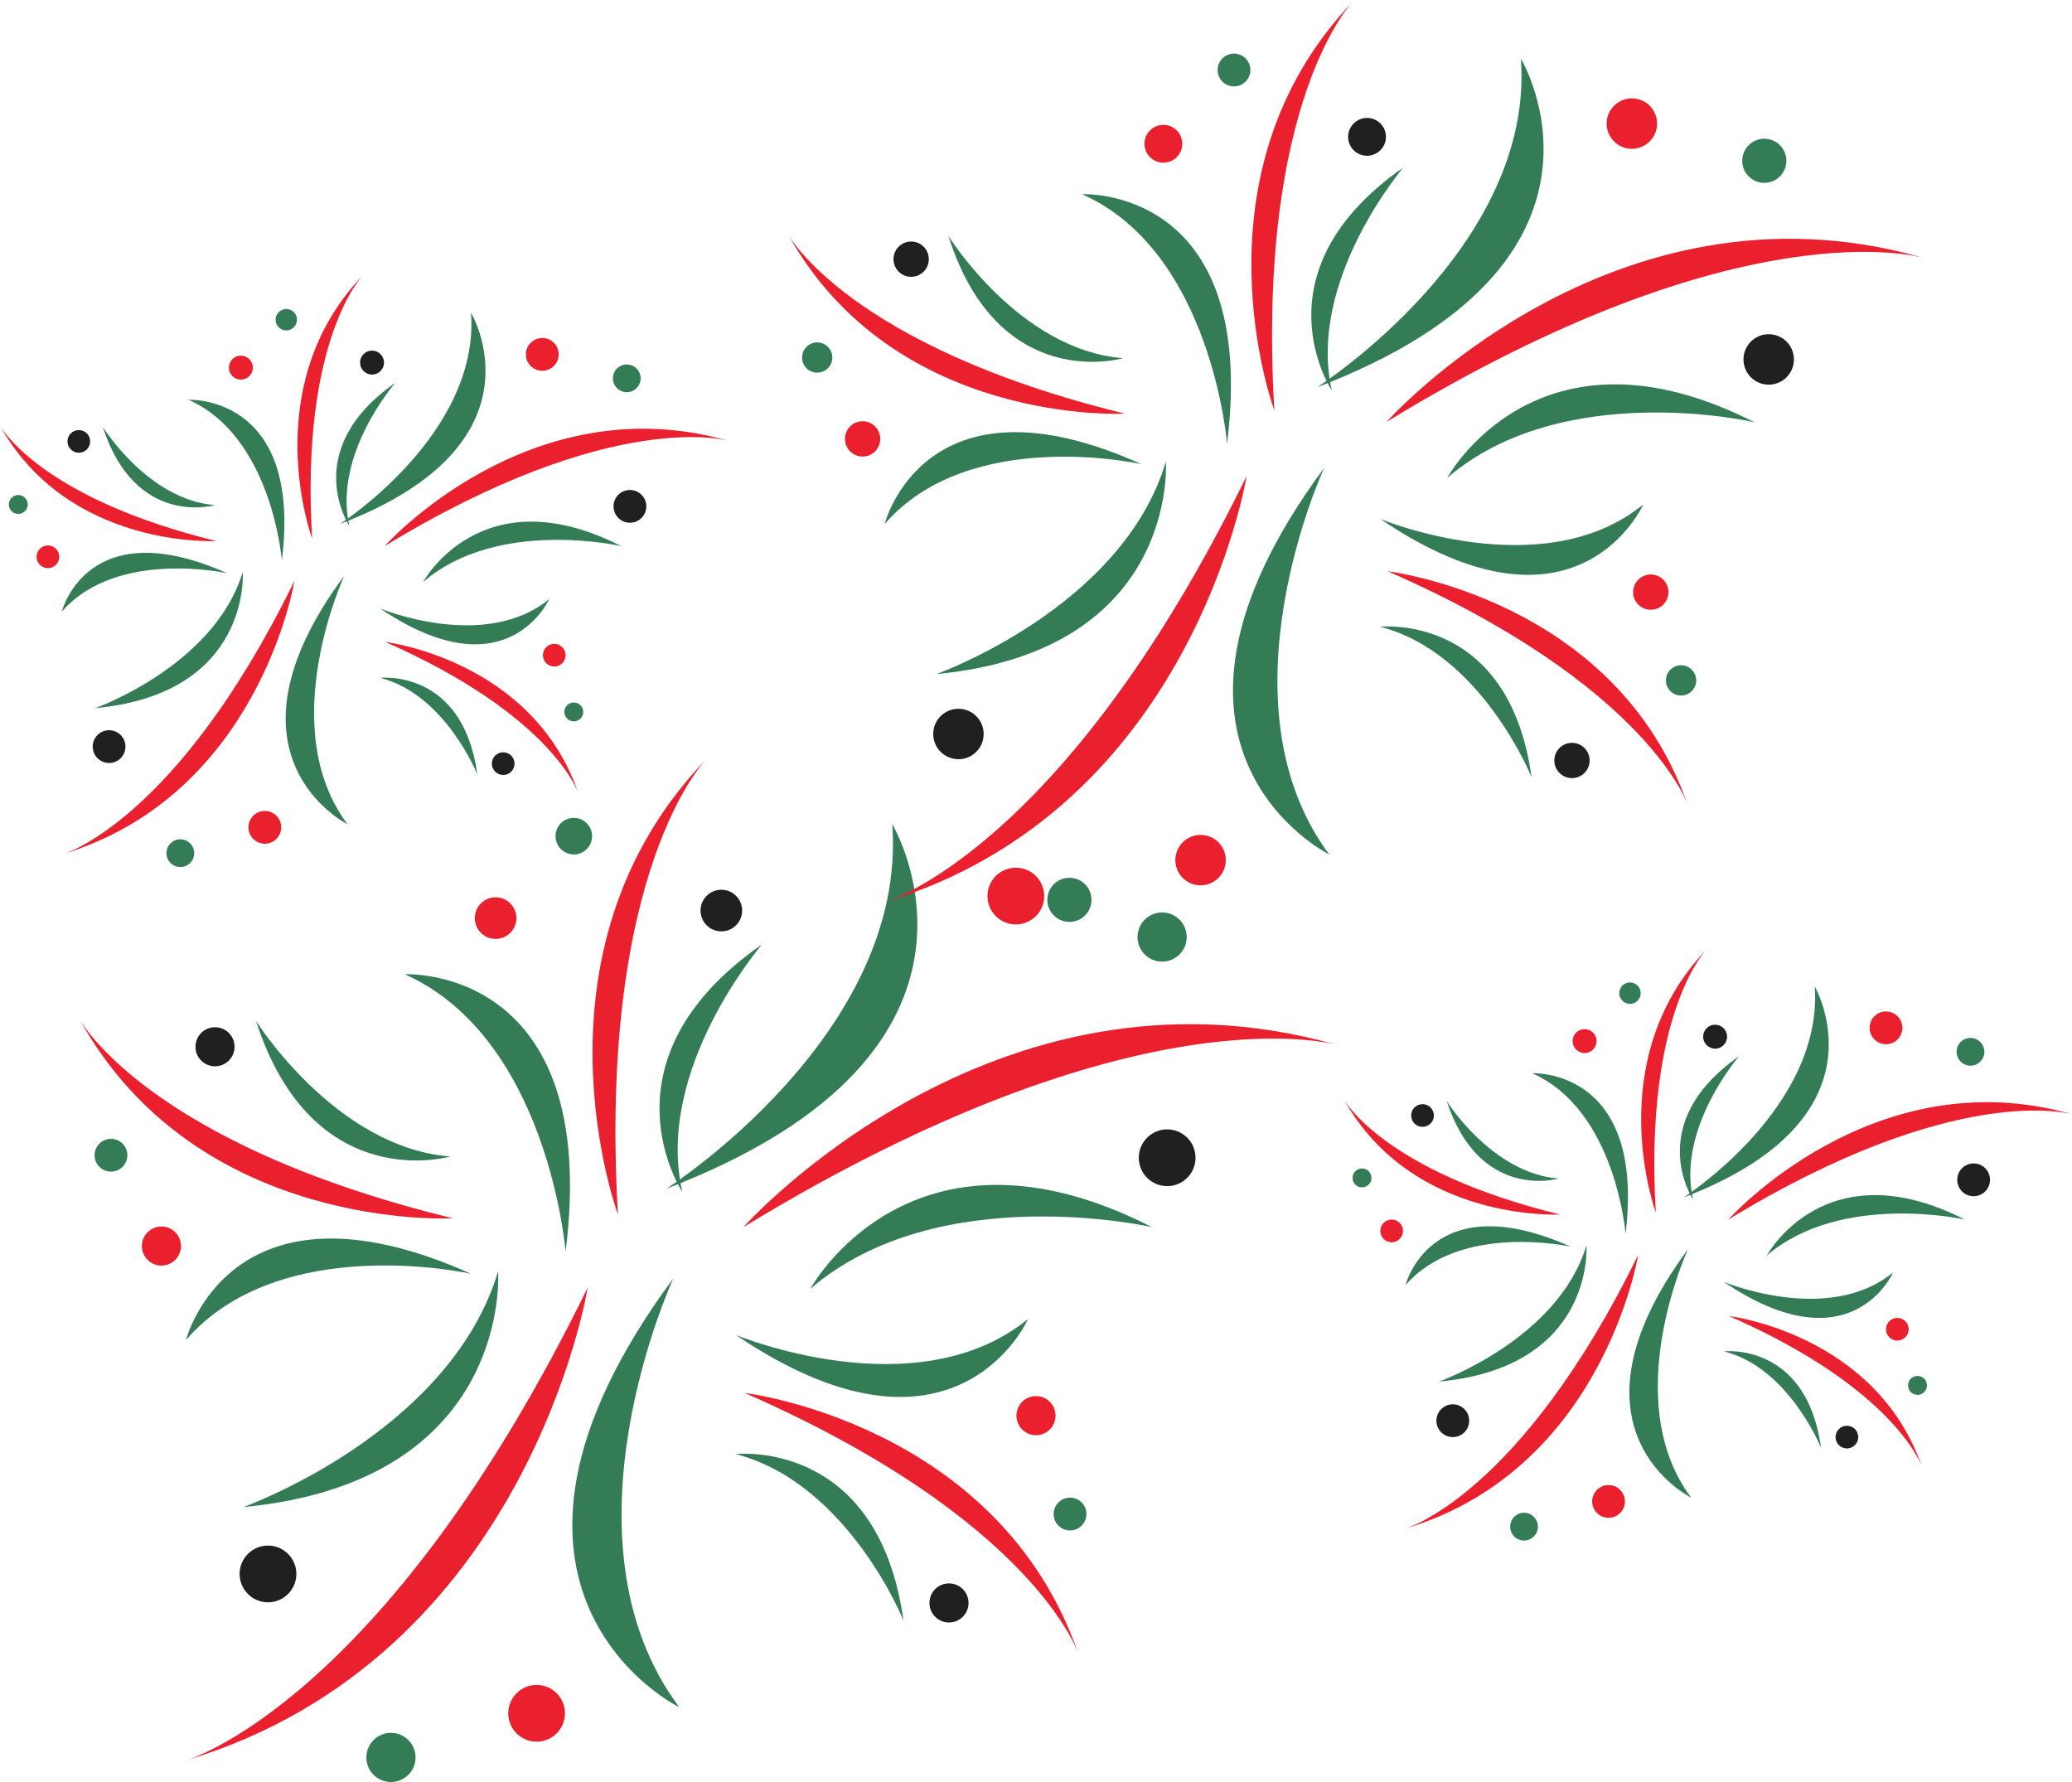 <?xml version="1.0" encoding="UTF-8"?>
<!DOCTYPE svg PUBLIC '-//W3C//DTD SVG 1.0//EN'
          'http://www.w3.org/TR/2001/REC-SVG-20010904/DTD/svg10.dtd'>
<svg height="282.6" preserveAspectRatio="xMidYMid meet" version="1.0" viewBox="112.0 98.3 328.6 282.6" width="328.6" xmlns="http://www.w3.org/2000/svg" xmlns:xlink="http://www.w3.org/1999/xlink" zoomAndPan="magnify"
><g
  ><g
    ><g id="change1_21"
      ><path d="M229.9,292.9c0,0,39.5-44.4,94.1-28.9C324,264,292.6,254.7,229.9,292.9z" fill="#EA202E"
      /></g
      ><g id="change2_31"
      ><path d="M217.7,286.8c0,0,38.3-24.4,35.8-57.8C253.5,229,275.1,264.8,217.7,286.8z" fill="#337C56"
      /></g
      ><g id="change1_22"
      ><circle cx="273.1" cy="240.4" fill="#EA202E" r="4.5"
      /></g
      ><g id="change3_11"
      ><circle cx="297.1" cy="281.9" fill="#20201F" r="4.5"
      /></g
      ><g id="change2_32"
      ><circle cx="296.3" cy="246.9" fill="#337C56" r="3.9"
      /></g
      ><g id="change2_33"
      ><path d="M240.5,302.7c0,0,15.9-29.3,54.2-9.8C294.7,292.9,260.8,285.2,240.5,302.7z" fill="#337C56"
      /></g
    ></g
    ><g
    ><g id="change1_5"
      ><path d="M210,290.9c0,0-15.4-41.7,14-72.2C224,218.7,206.8,236.1,210,290.9z" fill="#EA202E"
      /></g
      ><g id="change2_7"
      ><path d="M201.7,296.8c0,0-2.7-33.8-25.5-44C176.2,252.8,207.4,251.2,201.7,296.8z" fill="#337C56"
      /></g
      ><g id="change1_6"
      ><circle cx="190.6" cy="243.9" fill="#EA202E" r="3.3"
      /></g
      ><g id="change3_3"
      ><circle cx="226.4" cy="242.7" fill="#20201F" r="3.3"
      /></g
      ><g id="change2_8"
      ><circle cx="203" cy="230.9" fill="#337C56" r="2.9"
      /></g
      ><g id="change2_9"
      ><path d="M220.2,287.3c0,0-13.8-20.8,12.6-39.2C232.8,248.2,215.8,267.8,220.2,287.3z" fill="#337C56"
      /></g
    ></g
    ><g
    ><g id="change1_11"
      ><path d="M205.2,302.5c0,0-9.4,58.7-63.8,75C141.5,377.5,172.9,368.5,205.2,302.5z" fill="#EA202E"
      /></g
      ><g id="change2_16"
      ><path d="M218.8,301c0,0-19.1,41.2,0.9,68C219.7,369.1,182.2,350.5,218.8,301z" fill="#337C56"
      /></g
      ><g id="change1_12"
      ><circle cx="197.1" cy="370" fill="#EA202E" r="4.5"
      /></g
      ><g id="change3_6"
      ><circle cx="154.5" cy="347.9" fill="#20201F" r="4.5"
      /></g
      ><g id="change2_17"
      ><circle cx="174" cy="377" fill="#337C56" r="3.9"
      /></g
      ><g id="change2_18"
      ><path d="M191,299.9c0,0,2.4,33.3-40.4,37.4C150.6,337.3,183.3,325.6,191,299.9z" fill="#337C56"
      /></g
    ></g
    ><g
    ><g id="change1_39"
      ><path d="M230.1,319.2c0,0,40.2,4.8,52.9,41.3C283,360.5,276,339.3,230.1,319.2z" fill="#EA202E"
      /></g
      ><g id="change2_58"
      ><path d="M228.7,310c0,0,28.6,11.9,46.3-2.5C275.1,307.5,263.4,333.5,228.7,310z" fill="#337C56"
      /></g
      ><g id="change1_40"
      ><circle cx="276.3" cy="322.8" fill="#EA202E" r="3.1"
      /></g
      ><g id="change3_20"
      ><circle cx="262.5" cy="352.5" fill="#20201F" r="3.1"
      /></g
      ><g id="change2_59"
      ><circle cx="281.7" cy="338.4" fill="#337C56" r="2.6"
      /></g
      ><g id="change2_60"
      ><path d="M228.7,328.9c0,0,22.6-2.6,26.6,26.5C255.4,355.4,246.5,333.5,228.7,328.9z" fill="#337C56"
      /></g
    ></g
    ><g
    ><g id="change1_31"
      ><path d="M183.8,291.5c0,0-40.5,2.3-59.2-31.6C124.6,259.9,135.1,279.6,183.8,291.5z" fill="#EA202E"
      /></g
      ><g id="change2_46"
      ><path d="M186.7,300.3c0,0-30.2-6.8-45.2,10.5C141.5,310.8,148.5,283.2,186.7,300.3z" fill="#337C56"
      /></g
      ><g id="change1_32"
      ><circle cx="137.6" cy="295.9" fill="#EA202E" r="3.1"
      /></g
      ><g id="change3_16"
      ><circle cx="146.1" cy="264.3" fill="#20201F" r="3.1"
      /></g
      ><g id="change2_47"
      ><circle cx="129.6" cy="281.5" fill="#337C56" r="2.6"
      /></g
      ><g id="change2_48"
      ><path d="M183.4,281.7c0,0-21.8,6.4-30.8-21.5C152.6,260.2,165.2,280.3,183.4,281.7z" fill="#337C56"
      /></g
    ></g
  ></g
  ><g
  ><g
    ><g id="change1_13"
      ><path d="M173,184.9c0,0,22.9-25.7,54.5-16.7C227.5,168.2,209.3,162.8,173,184.9z" fill="#EA202E"
      /></g
      ><g id="change2_19"
      ><path d="M165.9,181.4c0,0,22.2-14.2,20.8-33.5C186.7,147.9,199.2,168.7,165.9,181.4z" fill="#337C56"
      /></g
      ><g id="change1_14"
      ><circle cx="198" cy="154.5" fill="#EA202E" r="2.6"
      /></g
      ><g id="change3_7"
      ><circle cx="211.9" cy="178.6" fill="#20201F" r="2.6"
      /></g
      ><g id="change2_20"
      ><circle cx="211.4" cy="158.3" fill="#337C56" r="2.2"
      /></g
      ><g id="change2_21"
      ><path d="M179.1,190.6c0,0,9.2-17,31.4-5.7C210.5,184.9,190.9,180.4,179.1,190.6z" fill="#337C56"
      /></g
    ></g
    ><g
    ><g id="change1_9"
      ><path d="M161.5,183.7c0,0-8.9-24.1,8.1-41.8C169.6,141.9,159.6,152,161.5,183.7z" fill="#EA202E"
      /></g
      ><g id="change2_13"
      ><path d="M156.7,187.2c0,0-1.5-19.6-14.8-25.5C141.9,161.7,160,160.8,156.7,187.2z" fill="#337C56"
      /></g
      ><g id="change1_10"
      ><circle cx="150.2" cy="156.6" fill="#EA202E" r="1.9"
      /></g
      ><g id="change3_5"
      ><circle cx="171" cy="155.8" fill="#20201F" r="1.9"
      /></g
      ><g id="change2_14"
      ><circle cx="157.4" cy="149" fill="#337C56" r="1.7"
      /></g
      ><g id="change2_15"
      ><path d="M167.4,181.7c0,0-8-12,7.3-22.7C174.7,159,164.8,170.3,167.4,181.7z" fill="#337C56"
      /></g
    ></g
    ><g
    ><g id="change1_35"
      ><path d="M158.7,190.4c0,0-5.5,34-36.9,43.4C121.8,233.9,140,228.7,158.7,190.4z" fill="#EA202E"
      /></g
      ><g id="change2_52"
      ><path d="M166.6,189.6c0,0-11.1,23.9,0.5,39.4C167.1,229,145.4,218.2,166.6,189.6z" fill="#337C56"
      /></g
      ><g id="change1_36"
      ><circle cx="154" cy="229.5" fill="#EA202E" r="2.6"
      /></g
      ><g id="change3_18"
      ><circle cx="129.3" cy="216.7" fill="#20201F" r="2.6"
      /></g
      ><g id="change2_53"
      ><circle cx="140.6" cy="233.6" fill="#337C56" r="2.2"
      /></g
      ><g id="change2_54"
      ><path d="M150.5,189c0,0,1.4,19.3-23.4,21.6C127.1,210.6,146,203.9,150.5,189z" fill="#337C56"
      /></g
    ></g
    ><g
    ><g id="change1_33"
      ><path d="M173.1,200.1c0,0,23.3,2.8,30.6,23.9C203.7,224.1,199.7,211.8,173.1,200.1z" fill="#EA202E"
      /></g
      ><g id="change2_49"
      ><path d="M172.3,194.8c0,0,16.6,6.9,26.8-1.5C199.1,193.3,192.4,208.4,172.3,194.8z" fill="#337C56"
      /></g
      ><g id="change1_34"
      ><circle cx="199.9" cy="202.2" fill="#EA202E" r="1.8"
      /></g
      ><g id="change3_17"
      ><circle cx="191.8" cy="219.4" fill="#20201F" r="1.8"
      /></g
      ><g id="change2_50"
      ><circle cx="203" cy="211.2" fill="#337C56" r="1.5"
      /></g
      ><g id="change2_51"
      ><path d="M172.3,205.8c0,0,13.1-1.5,15.4,15.3C187.7,221.1,182.6,208.4,172.3,205.8z" fill="#337C56"
      /></g
    ></g
    ><g
    ><g id="change1_19"
      ><path d="M146.3,184.1c0,0-23.4,1.3-34.3-18.3C112,165.8,118.1,177.2,146.3,184.1z" fill="#EA202E"
      /></g
      ><g id="change2_28"
      ><path d="M148,189.2c0,0-17.5-3.9-26.2,6.1C121.8,195.3,125.8,179.3,148,189.2z" fill="#337C56"
      /></g
      ><g id="change1_20"
      ><circle cx="119.6" cy="186.6" fill="#EA202E" r="1.8"
      /></g
      ><g id="change3_10"
      ><circle cx="124.5" cy="168.3" fill="#20201F" r="1.8"
      /></g
      ><g id="change2_29"
      ><circle cx="114.9" cy="178.3" fill="#337C56" r="1.5"
      /></g
      ><g id="change2_30"
      ><path d="M146.1,178.4c0,0-12.6,3.7-17.8-12.4C128.3,166,135.5,177.6,146.1,178.4z" fill="#337C56"
      /></g
    ></g
  ></g
  ><g
  ><g
    ><g id="change1_29"
      ><path d="M386.1,291.7c0,0,22.9-25.7,54.5-16.7C440.5,275,422.4,269.6,386.1,291.7z" fill="#EA202E"
      /></g
      ><g id="change2_43"
      ><path d="M379,288.2c0,0,22.2-14.2,20.8-33.5C399.7,254.7,412.2,275.5,379,288.2z" fill="#337C56"
      /></g
      ><g id="change1_30"
      ><circle cx="411.1" cy="261.3" fill="#EA202E" r="2.6"
      /></g
      ><g id="change3_15"
      ><circle cx="425" cy="285.4" fill="#20201F" r="2.6"
      /></g
      ><g id="change2_44"
      ><circle cx="424.5" cy="265.1" fill="#337C56" r="2.2"
      /></g
      ><g id="change2_45"
      ><path d="M392.2,297.4c0,0,9.2-17,31.4-5.7C423.6,291.7,404,287.3,392.2,297.4z" fill="#337C56"
      /></g
    ></g
    ><g
    ><g id="change1_37"
      ><path d="M374.6,290.6c0,0-8.9-24.1,8.1-41.8C382.7,248.8,372.7,258.8,374.6,290.6z" fill="#EA202E"
      /></g
      ><g id="change2_55"
      ><path d="M369.8,294c0,0-1.5-19.6-14.8-25.5C355,268.5,373,267.6,369.8,294z" fill="#337C56"
      /></g
      ><g id="change1_38"
      ><circle cx="363.3" cy="263.4" fill="#EA202E" r="1.9"
      /></g
      ><g id="change3_19"
      ><circle cx="384" cy="262.7" fill="#20201F" r="1.9"
      /></g
      ><g id="change2_56"
      ><circle cx="370.5" cy="255.8" fill="#337C56" r="1.7"
      /></g
      ><g id="change2_57"
      ><path d="M380.5,288.5c0,0-8-12,7.3-22.7C387.8,265.8,377.9,277.2,380.5,288.5z" fill="#337C56"
      /></g
    ></g
    ><g
    ><g id="change1_7"
      ><path d="M371.8,297.3c0,0-5.5,34-36.9,43.4C334.9,340.7,353.1,335.5,371.8,297.3z" fill="#EA202E"
      /></g
      ><g id="change2_10"
      ><path d="M379.7,296.4c0,0-11.1,23.9,0.5,39.4C380.2,335.8,358.5,325.1,379.7,296.4z" fill="#337C56"
      /></g
      ><g id="change1_8"
      ><circle cx="367.1" cy="336.4" fill="#EA202E" r="2.6"
      /></g
      ><g id="change3_4"
      ><circle cx="342.4" cy="323.6" fill="#20201F" r="2.6"
      /></g
      ><g id="change2_11"
      ><circle cx="353.7" cy="340.4" fill="#337C56" r="2.2"
      /></g
      ><g id="change2_12"
      ><path d="M363.6,295.8c0,0,1.4,19.3-23.4,21.6C340.2,317.4,359.1,310.7,363.6,295.8z" fill="#337C56"
      /></g
    ></g
    ><g
    ><g id="change1_27"
      ><path d="M386.2,307c0,0,23.3,2.8,30.6,23.9C416.8,330.9,412.7,318.6,386.2,307z" fill="#EA202E"
      /></g
      ><g id="change2_40"
      ><path d="M385.4,301.6c0,0,16.6,6.9,26.8-1.5C412.2,300.2,405.5,315.2,385.4,301.6z" fill="#337C56"
      /></g
      ><g id="change1_28"
      ><circle cx="412.9" cy="309.1" fill="#EA202E" r="1.8"
      /></g
      ><g id="change3_14"
      ><circle cx="404.9" cy="326.2" fill="#20201F" r="1.8"
      /></g
      ><g id="change2_41"
      ><circle cx="416.1" cy="318" fill="#337C56" r="1.5"
      /></g
      ><g id="change2_42"
      ><path d="M385.4,312.6c0,0,13.1-1.5,15.4,15.3C400.8,327.9,395.7,315.2,385.4,312.6z" fill="#337C56"
      /></g
    ></g
    ><g
    ><g id="change1_15"
      ><path d="M359.4,290.9c0,0-23.4,1.3-34.3-18.3C325.1,272.6,331.2,284,359.4,290.9z" fill="#EA202E"
      /></g
      ><g id="change2_22"
      ><path d="M361.1,296c0,0-17.5-3.9-26.2,6.1C334.9,302.1,338.9,286.1,361.1,296z" fill="#337C56"
      /></g
      ><g id="change1_16"
      ><circle cx="332.7" cy="293.5" fill="#EA202E" r="1.8"
      /></g
      ><g id="change3_8"
      ><circle cx="337.6" cy="275.2" fill="#20201F" r="1.8"
      /></g
      ><g id="change2_23"
      ><circle cx="328" cy="285.1" fill="#337C56" r="1.5"
      /></g
      ><g id="change2_24"
      ><path d="M359.2,285.2c0,0-12.6,3.7-17.8-12.4C341.3,272.8,348.6,284.4,359.2,285.2z" fill="#337C56"
      /></g
    ></g
  ></g
  ><g
  ><g
    ><g id="change1_3"
      ><path d="M331.9,165.2c0,0,35.6-40,84.8-26.1C416.7,139.2,388.4,130.7,331.9,165.2z" fill="#EA202E"
      /></g
      ><g id="change2_4"
      ><path d="M320.9,159.7c0,0,34.5-22,32.3-52.1C353.2,107.6,372.7,139.9,320.9,159.7z" fill="#337C56"
      /></g
      ><g id="change1_4"
      ><circle cx="370.8" cy="117.9" fill="#EA202E" r="4"
      /></g
      ><g id="change3_2"
      ><circle cx="392.5" cy="155.3" fill="#20201F" r="4"
      /></g
      ><g id="change2_5"
      ><circle cx="391.8" cy="123.8" fill="#337C56" r="3.5"
      /></g
      ><g id="change2_6"
      ><path d="M341.5,174.1c0,0,14.3-26.4,48.8-8.8C390.3,165.2,359.8,158.3,341.5,174.1z" fill="#337C56"
      /></g
    ></g
    ><g
    ><g id="change1_1"
      ><path d="M314.1,163.4c0,0-13.9-37.5,12.6-65C326.7,98.3,311.2,114,314.1,163.4z" fill="#EA202E"
      /></g
      ><g id="change2_1"
      ><path d="M306.6,168.7c0,0-2.4-30.5-23-39.6C283.5,129.1,311.7,127.6,306.6,168.7z" fill="#337C56"
      /></g
      ><g id="change1_2"
      ><circle cx="296.5" cy="121.1" fill="#EA202E" r="3"
      /></g
      ><g id="change3_1"
      ><circle cx="328.8" cy="120" fill="#20201F" r="3"
      /></g
      ><g id="change2_2"
      ><circle cx="307.7" cy="109.4" fill="#337C56" r="2.6"
      /></g
      ><g id="change2_3"
      ><path d="M323.2,160.2c0,0-12.4-18.7,11.3-35.3C334.6,124.9,319.3,142.6,323.2,160.2z" fill="#337C56"
      /></g
    ></g
    ><g
    ><g id="change1_23"
      ><path d="M309.7,173.8c0,0-8.5,52.9-57.5,67.6C252.3,241.4,280.6,233.3,309.7,173.8z" fill="#EA202E"
      /></g
      ><g id="change2_34"
      ><path d="M322,172.5c0,0-17.2,37.1,0.8,61.3C322.8,233.8,289,217.1,322,172.5z" fill="#337C56"
      /></g
      ><g id="change1_24"
      ><circle cx="302.4" cy="234.7" fill="#EA202E" r="4"
      /></g
      ><g id="change3_12"
      ><circle cx="264" cy="214.7" fill="#20201F" r="4"
      /></g
      ><g id="change2_35"
      ><circle cx="281.6" cy="241" fill="#337C56" r="3.5"
      /></g
      ><g id="change2_36"
      ><path d="M296.9,171.5c0,0,2.1,30-36.4,33.7C260.5,205.2,290,194.7,296.9,171.5z" fill="#337C56"
      /></g
    ></g
    ><g
    ><g id="change1_17"
      ><path d="M332.1,188.9c0,0,36.3,4.3,47.6,37.2C379.8,226.1,373.4,207,332.1,188.9z" fill="#EA202E"
      /></g
      ><g id="change2_25"
      ><path d="M330.9,180.6c0,0,25.8,10.7,41.7-2.3C372.6,178.3,362.2,201.8,330.9,180.6z" fill="#337C56"
      /></g
      ><g id="change1_18"
      ><circle cx="373.8" cy="192.2" fill="#EA202E" r="2.8"
      /></g
      ><g id="change3_9"
      ><circle cx="361.3" cy="218.9" fill="#20201F" r="2.8"
      /></g
      ><g id="change2_26"
      ><circle cx="378.6" cy="206.2" fill="#337C56" r="2.4"
      /></g
      ><g id="change2_27"
      ><path d="M330.9,197.7c0,0,20.4-2.3,24,23.9C354.9,221.5,346.9,201.8,330.9,197.7z" fill="#337C56"
      /></g
    ></g
    ><g
    ><g id="change1_25"
      ><path d="M290.4,163.9c0,0-36.5,2-53.4-28.4C237,135.5,246.6,153.2,290.4,163.9z" fill="#EA202E"
      /></g
      ><g id="change2_37"
      ><path d="M293,171.9c0,0-27.2-6.1-40.7,9.5C252.3,181.4,258.6,156.4,293,171.9z" fill="#337C56"
      /></g
      ><g id="change1_26"
      ><circle cx="248.8" cy="167.9" fill="#EA202E" r="2.8"
      /></g
      ><g id="change3_13"
      ><circle cx="256.5" cy="139.4" fill="#20201F" r="2.8"
      /></g
      ><g id="change2_38"
      ><circle cx="241.6" cy="155" fill="#337C56" r="2.4"
      /></g
      ><g id="change2_39"
      ><path d="M290.1,155.1c0,0-19.7,5.8-27.7-19.4C262.4,135.7,273.6,153.8,290.1,155.1z" fill="#337C56"
      /></g
    ></g
  ></g
></svg
>
